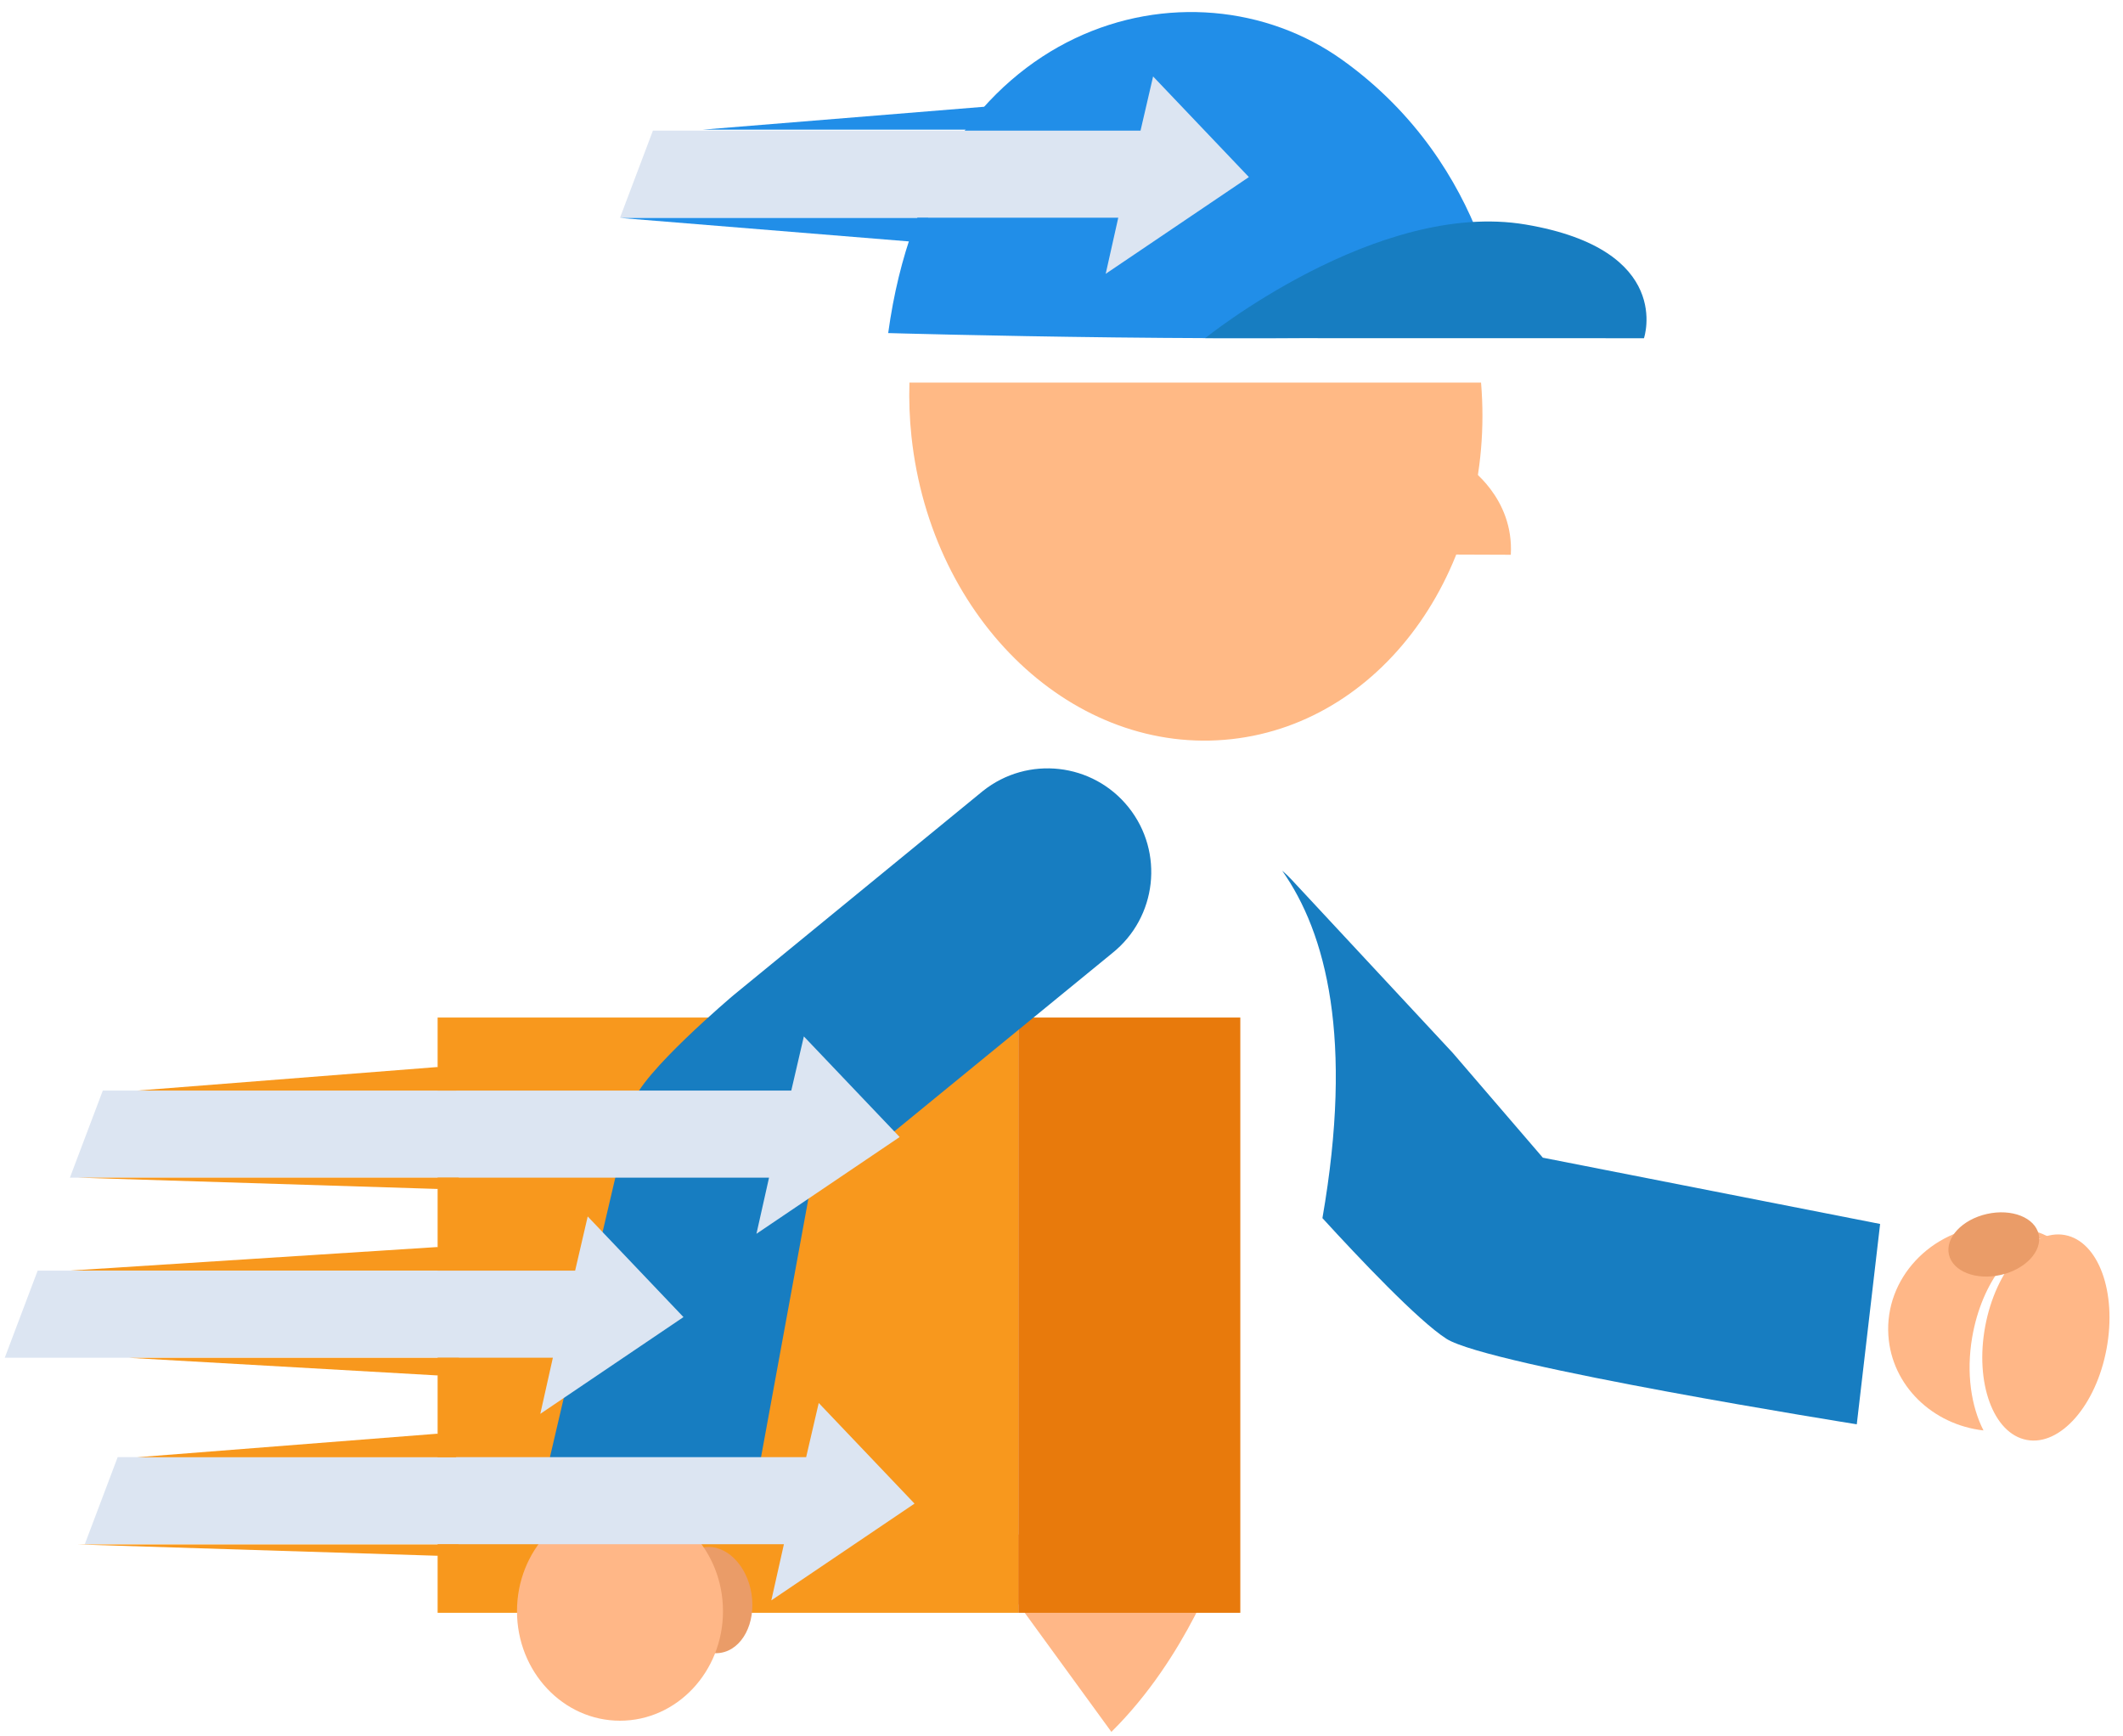 <svg width="148" height="121" viewBox="0 0 148 121" fill="none" xmlns="http://www.w3.org/2000/svg">
<path d="M85.129 108.474C85.129 108.474 82.774 115.496 77.477 120.717L67.17 106.556L85.129 108.474Z" fill="#FFB787"/>
<path d="M137.485 93.221C138.15 89.333 140.433 86.452 142.84 86.216C141.635 85.62 140.246 85.317 138.783 85.414C134.575 85.695 131.379 89.132 131.644 93.091C131.876 96.578 134.722 99.303 138.274 99.707C137.416 98.026 137.06 95.706 137.485 93.221Z" fill="#FFB787"/>
<path d="M143.955 86.087C146.29 86.524 147.589 90.071 146.854 94.018C146.122 97.962 143.629 100.804 141.295 100.368C138.959 99.936 137.661 96.386 138.395 92.442C139.132 88.5 141.62 85.652 143.955 86.087Z" fill="#FFB787"/>
<path d="M138.517 84.616C140.242 84.229 141.858 84.865 142.122 86.038C142.386 87.21 141.197 88.48 139.47 88.868C137.744 89.257 136.128 88.62 135.865 87.446C135.602 86.271 136.789 85.003 138.517 84.616Z" fill="#EA9C68"/>
<path d="M107.555 80.694L101.281 73.397L90.046 61.321C89.837 61.092 89.613 60.885 89.383 60.688C92.452 65.034 94.366 72.4 92.19 84.907C94.727 87.68 98.873 92.064 100.837 93.319C103.775 95.194 129.441 99.278 129.441 99.278L131.068 85.314L107.555 80.694Z" fill="#177DC1"/>
<path d="M70.994 70.926H30.508V112.417H70.994V70.926Z" fill="#F8981D"/>
<path d="M86.465 70.926H70.994V112.417H86.465V70.926Z" fill="#E87A0C"/>
<path d="M50.23 115.209C51.739 114.974 52.707 113.137 52.391 111.106C52.076 109.075 50.596 107.619 49.087 107.853C47.577 108.088 46.609 109.925 46.925 111.956C47.241 113.987 48.721 115.444 50.23 115.209Z" fill="#EA9C68"/>
<path d="M43.221 119.939C47.186 119.939 50.401 116.521 50.401 112.305C50.401 108.089 47.186 104.671 43.221 104.671C39.256 104.671 36.041 108.089 36.041 112.305C36.041 116.521 39.256 119.939 43.221 119.939Z" fill="#FFB787"/>
<path d="M78.681 56.279C76.191 53.158 71.645 52.646 68.522 55.133L51.144 69.36C51.144 69.36 44.617 74.865 44.117 76.912C43.617 78.959 38.283 101.802 38.283 101.802L52.367 105.318L56.388 83.376L59.532 81.163L77.534 66.44C80.655 63.952 81.171 59.402 78.681 56.279Z" fill="#177DC1"/>
<path d="M63.399 26.667C63.362 27.904 63.405 29.162 63.542 30.435C64.923 43.299 74.917 52.738 85.867 51.519C96.632 50.321 104.303 39.264 103.248 26.667H63.399Z" fill="#FFB985"/>
<path d="M102.314 32.52C102.314 32.52 105.553 34.66 105.322 38.669L101.004 38.653C101.004 38.653 100.993 34.529 102.314 32.52Z" fill="#FFB985"/>
<path d="M61.918 23.216C61.918 23.216 89.821 24.027 104.803 23.216C104.803 23.216 104.054 11.668 93.567 4.171C83.08 -3.326 64.914 1.334 61.918 23.216Z" fill="#218EE8"/>
<path d="M84.016 23.57C84.016 23.57 96.003 13.896 106.365 15.652C116.727 17.409 114.604 23.576 114.604 23.576L84.016 23.57Z" fill="#177DC1"/>
<path d="M56.039 72.241L62.717 79.255L52.734 85.999L53.611 82.088H4.873L7.166 76.018H55.162L56.039 72.241Z" fill="#DCE5F2"/>
<path d="M40.971 84.791L47.647 91.805L37.666 98.55L38.542 94.638H0.332L2.625 88.568H40.094L40.971 84.791Z" fill="#DCE5F2"/>
<path d="M57.076 97.792L63.754 104.806L53.771 111.551L54.648 107.639H5.91L8.203 101.569H56.199L57.076 97.792Z" fill="#DCE5F2"/>
<path d="M31.813 76.018H9.559L30.509 74.374L31.813 76.018Z" fill="#F8981D"/>
<path d="M31.812 88.564H4.873L30.508 86.921L31.812 88.564Z" fill="#F8981D"/>
<path d="M31.813 101.575H9.559L30.509 99.932L31.813 101.575Z" fill="#F8981D"/>
<path d="M31.999 82.088L30.508 82.874L5.453 82.088H31.999Z" fill="#F8981D"/>
<path d="M31.998 94.645L30.507 95.873L8.994 94.645H31.998Z" fill="#F8981D"/>
<path d="M31.999 107.655L30.508 108.442L5.453 107.655H31.999Z" fill="#F8981D"/>
<path d="M80.386 5.329L87.063 12.342L77.081 19.086L77.957 15.176H43.223L45.516 9.106H79.509L80.386 5.329Z" fill="#DCE5F2"/>
<path d="M70.463 9.039H48.969L69.16 7.396L70.463 9.039Z" fill="#218EE8"/>
<path d="M64.717 15.19H43.223L63.414 16.832L64.717 15.19Z" fill="#218EE8"/>
</svg>
